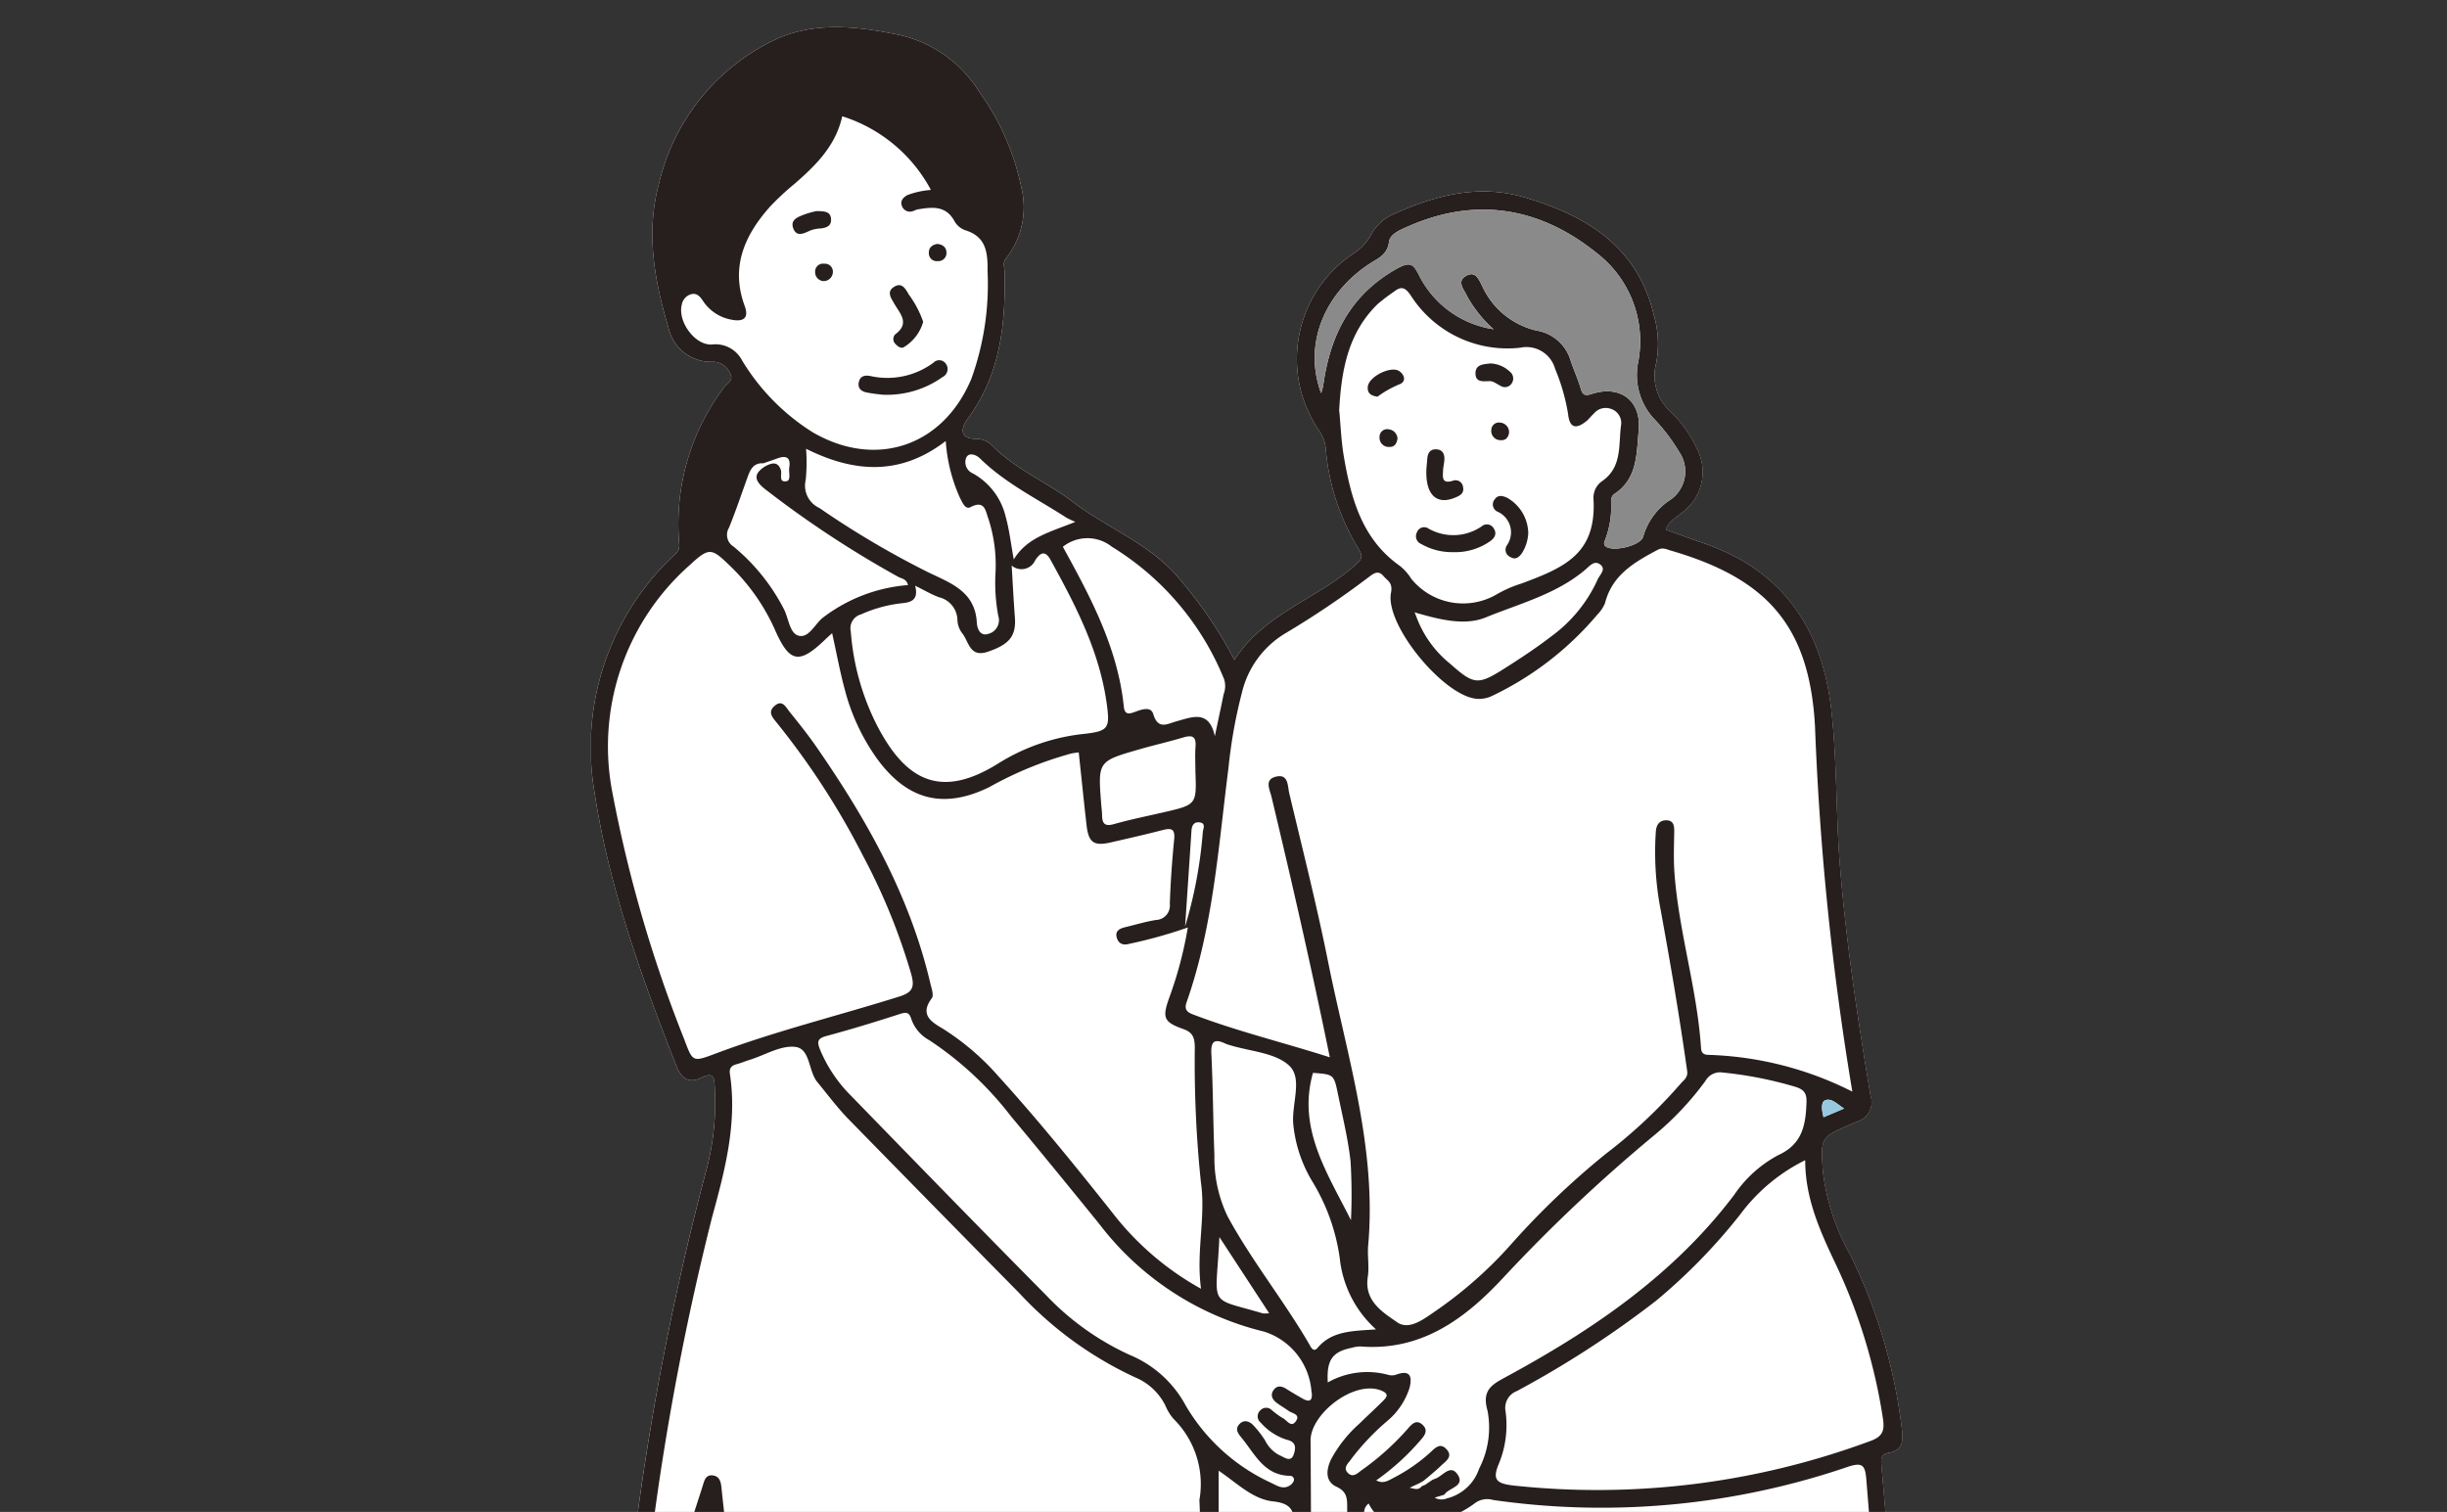 <svg xmlns="http://www.w3.org/2000/svg" xmlns:xlink="http://www.w3.org/1999/xlink" width="178" height="110" viewBox="0 0 178 110">
  <rect x="0" y="0" width="178" height="110" fill="#333333" stroke="none"/>
  <defs>
    <clipPath id="clip-path">
      <rect id="長方形_147209" data-name="長方形 147209" width="178" height="110" transform="translate(960 3048)" fill="#fff" stroke="#707070" stroke-width="1"/>
    </clipPath>
    <clipPath id="clip-path-2">
      <rect id="長方形_147224" data-name="長方形 147224" width="98.187" height="207.552" fill="none"/>
    </clipPath>
  </defs>
  <g id="マスクグループ_2" data-name="マスクグループ 2" transform="translate(-960 -3048)" clip-path="url(#clip-path)">
    <g id="グループ_6636" data-name="グループ 6636" transform="translate(516.995 200.447)">
      <g id="グループ_6663" data-name="グループ 6663" transform="translate(486 2849.529)">
        <g id="グループ_6662" data-name="グループ 6662" clip-path="url(#clip-path-2)">
          <path id="パス_6031" data-name="パス 6031" d="M83.625,190.917c-1.243-.175-1.286-.739-1.106-1.585,1.1-5.166.172-10.242-.806-15.3-.645-3.34-1.052-6.728-1.734-10.046-.556-2.708-1.377-5.39-2.007-8.1a108.708,108.708,0,0,1-3.067-23.608c0-.277-.05-.554-.079-.844-.385.112-.35.408-.378.641-.763,6.289-1.982,12.522-2.412,18.848-.253,3.732-.32,7.479-.388,11.222-.087,4.774-.813,9.491-1.177,14.24a83.217,83.217,0,0,0-.011,11.985c.051.757.569,1.714-.576,2.232-.106.047-.037.554.005.84a13.994,13.994,0,0,1,.031,3.817c-.3,2.4-.9,3.079-3.3,3.486-1.05.178-1.874.2-1.582,1.721a6.537,6.537,0,0,0,.545,2.634,4.186,4.186,0,0,1,.151,2.746c-.067.495-.5.643-.969.634-1.064-.02-2.127-.045-3.191-.064-.564-.011-.921-.266-.842-.856.121-.9-.082-1.872.659-2.77a19.074,19.074,0,0,0-4.785-.211c-.352.023-.559.15-.549.532a3.064,3.064,0,0,1-.032.381c-.32,3.249.068,2.624-3.04,2.692-.922.02-1.284-.37-1.313-1.289-.062-2.029-.094-2.032-2.1-1.971-1.871.057-3.742.172-5.613.165-.8,0-1.182.28-1.269,1.035-.034.295-.067.59-.083.886-.124,2.329-.133,2.34-2.508,2.476-.339.02-.684,0-1.019.05-.949.136-1.249-.353-1.137-1.189.158-1.178.353-2.351.538-3.525.121-.771-1.283-2.137-2.059-1.929a4.292,4.292,0,0,1-1.248.185c-2.108-.063-2.849-.767-2.864-2.882a26.024,26.024,0,0,1,.24-3.3,1.877,1.877,0,0,1,.983-1.555c.287-.145.486-.339.416-.7-.075-.389-.4-.4-.686-.439a6.185,6.185,0,0,1-1.927-.639,3.02,3.02,0,0,1-1.8-2.846c-.135-16.866-2.015-33.625-3.093-50.433a36.7,36.7,0,0,0-.621-5.316c-.4,1.748-.823,3.492-1.211,5.243-2.166,9.764-3.639,19.642-4.849,29.562a142.286,142.286,0,0,1-3.407,16.075,38.547,38.547,0,0,0-1.084,6.92,3.089,3.089,0,0,1-1.97,2.851c-.478.212-.8.382-.777.976.03.673.531.51.91.612a1.153,1.153,0,0,1,.936,1.332c-.133.957.455,1.362,1.111,1.8a11.342,11.342,0,0,0,3.61,1.187c2.575.677,3.182,1.364,3.038,3.454a3.6,3.6,0,0,1-3.672,3.514c-3.032.172-6.051.044-8.754-1.633a1.621,1.621,0,0,0-1.565-.087,3.247,3.247,0,0,1-4.655-2.573c-.37-1.912-.493-3.773.744-5.509a3.848,3.848,0,0,0,.3-2.241c0-.462-.322-.513-.666-.6-.532-.14-1.045-.354-1.578-.488s-.63-.446-.569-.947c1.642-13.529,1.853-27.156,2.777-40.735.42-6.165-.144-12.331-.32-18.5-.194-6.81-.266-13.614,1.008-20.352.077-.4.206-.743-.432-.952-1.642-.539-1.757-.839-1.523-2.5a202.768,202.768,0,0,1,5.1-26A19.116,19.116,0,0,0,9,77.178c-.036-.665-.029-1.231-.985-.743-.86.439-1.453.049-1.793-.816-2.55-6.5-4.933-13.1-5.976-19.981a19.2,19.2,0,0,1,5.6-17.04c.276-.278.618-.43.564-1.014A16.5,16.5,0,0,1,9.681,26.2c.212-.3.759-.509.407-1.061A1.335,1.335,0,0,0,8.8,24.349a3.157,3.157,0,0,1-3.172-2.494C4.6,18.411,3.966,14.914,4.956,11.316A15.516,15.516,0,0,1,13.341.933C16.039-.356,19.072-.109,22,.482a9.215,9.215,0,0,1,6.248,4.237,18.044,18.044,0,0,1,3.05,6.942,6,6,0,0,1-1.108,5.153c-.265.3-.118.652-.111.979.084,3.8-.294,7.469-2.668,10.674-.411.555-.778,1.493.632,1.484a1.6,1.6,0,0,1,1.147.5c1.695,1.727,3.96,2.635,5.837,4.073,2.571,1.969,5.735,3.089,7.855,5.712a31.046,31.046,0,0,1,3.919,5.8c2.153-3.374,5.99-4.424,8.759-6.873.5-.442.635-.607.252-1.238a16.517,16.517,0,0,1-2.363-7.2,2.69,2.69,0,0,0-.435-1.292A9.211,9.211,0,0,1,55.441,16.48a3.7,3.7,0,0,0,1.286-1.356,3.347,3.347,0,0,1,1.666-1.53c3.045-1.376,6.19-2.192,9.52-1.209,4.494,1.326,8.194,3.562,9.391,8.546a7.436,7.436,0,0,1,.174,3.527A3.5,3.5,0,0,0,78.5,27.949a9,9,0,0,1,1.921,2.684,3.657,3.657,0,0,1-1.07,4.689c-.409.348-.934.59-1.178,1.236.923.332,1.819.667,2.725.977,5.818,1.99,8.66,6.242,9.322,12.184.42,3.769.317,7.564.626,11.339.459,5.6,1.294,11.15,2.222,16.685a1.469,1.469,0,0,1-.972,1.883l-.469.2c-2.208.95-2.19.949-2.027,3.4a16.28,16.28,0,0,0,2.016,6.132,39.028,39.028,0,0,1,3.733,12.65c.106.859.059,1.538-.956,1.714-.561.1-.578.411-.534.912,1.622,18.181,2.6,36.4,3.587,54.627.379,7.01.934,14,.665,21.022a86.087,86.087,0,0,1-.854,9.912c-.266,1.713-.8,3.39-1.079,5.123-.246,1.512-1.593,2.024-2.966,2.181-2.577.294-5.161.522-7.745.755a36.5,36.5,0,0,1-5.475.286,7.908,7.908,0,0,1-3.42-.91,1.7,1.7,0,0,1-.694-2.757A5.4,5.4,0,0,1,78.63,192.9c1.556-.647,3.132-1.248,4.995-1.985" transform="translate(0 0)" fill="#fff"/>
          <path id="パス_6032" data-name="パス 6032" d="M83.626,190.917c-1.243-.175-1.286-.739-1.106-1.585,1.1-5.166.172-10.242-.806-15.3-.645-3.34-1.052-6.728-1.733-10.045-.556-2.708-1.377-5.39-2.007-8.1a108.707,108.707,0,0,1-3.067-23.608c0-.277-.051-.554-.079-.844-.385.112-.349.408-.378.641-.763,6.289-1.982,12.522-2.412,18.848-.254,3.732-.32,7.479-.388,11.222-.087,4.774-.814,9.491-1.177,14.24a83.216,83.216,0,0,0-.011,11.985c.051.757.569,1.714-.576,2.232-.105.047-.037.554.005.84a13.994,13.994,0,0,1,.031,3.817c-.3,2.4-.9,3.079-3.3,3.486-1.05.178-1.874.2-1.582,1.721a6.548,6.548,0,0,0,.545,2.634,4.186,4.186,0,0,1,.151,2.746c-.067.495-.5.643-.97.634-1.063-.02-2.127-.045-3.191-.064-.564-.011-.921-.266-.842-.856.12-.9-.082-1.872.659-2.77a19.075,19.075,0,0,0-4.785-.211c-.352.023-.559.15-.549.532a3.064,3.064,0,0,1-.032.381c-.32,3.249.068,2.624-3.04,2.692-.922.02-1.285-.37-1.313-1.289-.062-2.029-.094-2.032-2.1-1.971-1.871.057-3.742.172-5.613.165-.8,0-1.182.28-1.269,1.035-.034.295-.067.59-.083.886-.124,2.329-.133,2.34-2.508,2.476-.34.02-.684,0-1.019.05-.949.136-1.249-.353-1.136-1.189.158-1.178.353-2.351.538-3.525.121-.771-1.283-2.137-2.059-1.929a4.284,4.284,0,0,1-1.248.185c-2.108-.063-2.848-.767-2.864-2.882a25.962,25.962,0,0,1,.24-3.3,1.877,1.877,0,0,1,.982-1.555c.287-.145.486-.339.416-.7-.075-.389-.4-.4-.686-.439a6.183,6.183,0,0,1-1.927-.639,3.02,3.02,0,0,1-1.8-2.846c-.135-16.866-2.015-33.625-3.094-50.433a36.7,36.7,0,0,0-.621-5.316c-.4,1.748-.823,3.492-1.211,5.243-2.166,9.764-3.639,19.642-4.849,29.562a142.285,142.285,0,0,1-3.407,16.075,38.578,38.578,0,0,0-1.085,6.92,3.088,3.088,0,0,1-1.97,2.851c-.477.212-.8.382-.776.976.03.673.531.51.91.612a1.153,1.153,0,0,1,.936,1.332c-.132.957.455,1.362,1.112,1.8a11.338,11.338,0,0,0,3.61,1.187c2.576.677,3.183,1.364,3.038,3.454a3.6,3.6,0,0,1-3.672,3.514c-3.033.172-6.051.044-8.754-1.633a1.621,1.621,0,0,0-1.565-.087,3.246,3.246,0,0,1-4.654-2.573c-.37-1.912-.494-3.773.744-5.509a3.848,3.848,0,0,0,.3-2.241c0-.462-.322-.513-.666-.6-.532-.14-1.045-.354-1.578-.488s-.63-.446-.569-.947c1.642-13.529,1.853-27.156,2.777-40.735.42-6.165-.144-12.331-.319-18.5-.194-6.81-.266-13.614,1.008-20.352.076-.4.206-.743-.432-.952-1.642-.539-1.757-.839-1.523-2.5a202.885,202.885,0,0,1,5.1-26A19.126,19.126,0,0,0,9,77.178c-.036-.665-.029-1.231-.985-.743-.86.439-1.453.049-1.792-.816-2.55-6.5-4.933-13.1-5.976-19.981a19.2,19.2,0,0,1,5.6-17.04c.276-.278.618-.43.564-1.014A16.5,16.5,0,0,1,9.681,26.2c.212-.3.758-.509.407-1.061A1.335,1.335,0,0,0,8.8,24.349,3.158,3.158,0,0,1,5.63,21.855C4.6,18.411,3.966,14.914,4.957,11.316A15.518,15.518,0,0,1,13.341.933C16.039-.356,19.073-.109,22,.482a9.215,9.215,0,0,1,6.248,4.237,18.044,18.044,0,0,1,3.05,6.942,6,6,0,0,1-1.108,5.153c-.265.3-.118.652-.111.979.084,3.8-.295,7.469-2.668,10.674-.412.555-.778,1.493.631,1.484a1.6,1.6,0,0,1,1.147.5c1.695,1.727,3.959,2.635,5.837,4.073,2.571,1.969,5.735,3.089,7.855,5.712a31.063,31.063,0,0,1,3.919,5.8c2.153-3.374,5.99-4.424,8.759-6.873.5-.442.635-.607.252-1.238a16.517,16.517,0,0,1-2.363-7.2,2.69,2.69,0,0,0-.434-1.292A9.211,9.211,0,0,1,55.441,16.48a3.707,3.707,0,0,0,1.286-1.356,3.347,3.347,0,0,1,1.666-1.53c3.045-1.376,6.189-2.192,9.519-1.209,4.494,1.326,8.195,3.562,9.391,8.546a7.436,7.436,0,0,1,.174,3.527,3.5,3.5,0,0,0,1.028,3.491,9,9,0,0,1,1.921,2.684,3.657,3.657,0,0,1-1.07,4.689c-.409.348-.934.59-1.177,1.236.923.332,1.819.667,2.725.977,5.818,1.99,8.659,6.242,9.322,12.184.421,3.769.317,7.564.626,11.339.459,5.6,1.294,11.15,2.222,16.685a1.469,1.469,0,0,1-.973,1.883l-.469.2c-2.207.95-2.189.949-2.027,3.4a16.286,16.286,0,0,0,2.016,6.132,39.028,39.028,0,0,1,3.733,12.65c.106.859.059,1.538-.956,1.714-.561.1-.578.411-.534.912,1.622,18.181,2.6,36.4,3.587,54.627.379,7.01.934,14,.665,21.022a85.936,85.936,0,0,1-.854,9.912c-.266,1.713-.8,3.39-1.078,5.123-.246,1.512-1.593,2.024-2.967,2.181-2.577.294-5.161.522-7.745.755a36.5,36.5,0,0,1-5.475.286,7.905,7.905,0,0,1-3.419-.91,1.7,1.7,0,0,1-.694-2.757,5.4,5.4,0,0,1,2.747-1.977c1.556-.647,3.132-1.248,4.995-1.985m-22.9-84.9.484-.326c.078-.031.155-.063.233-.093.526-.2,1.079-1.077,1.6-.277s-.526.938-.9,1.355c-.028.031-.052.065-.078.1l-.7.212a1.018,1.018,0,0,0,.9.054,3.306,3.306,0,0,0,2.333-2.156,6.538,6.538,0,0,0,.613-4.222c-.431-1.493.314-1.9,1.336-2.454,6.325-3.426,12.2-7.419,16.613-13.257a8.955,8.955,0,0,1,3.2-2.883c1.771-.812,1.995-2.2,2.054-3.847.026-.714-.246-.949-.845-1.133a28.494,28.494,0,0,0-5.244-1.029,1.225,1.225,0,0,0-1.263.609,21.652,21.652,0,0,1-3.658,3.9,117.212,117.212,0,0,0-11.032,10.4c-2.758,2.977-5.961,5.38-10.411,5.019a2.358,2.358,0,0,0-.629.1c-1.407.283-1.839.887-1.741,2.518a5.838,5.838,0,0,1,4.437-.541.964.964,0,0,0,.6-.047c1.045-.358,1.092.28.905,1a5.185,5.185,0,0,1-1.623,2.4,17.452,17.452,0,0,0-2.622,2.773c-.188.281-.618.61-.242.994s.705.026,1.007-.191a19.3,19.3,0,0,0,3.317-2.973c.314-.361.656-.792,1.146-.3.4.4.1.78-.2,1.11a17.424,17.424,0,0,1-3.2,2.9c.514.29.9,0,1.293-.2a12.328,12.328,0,0,0,2.613-1.809c.348-.313.713-.761,1.179-.282.55.564-.04.9-.386,1.237-.272.268-.572.507-.859.759l-.414.341-.315.175-.68.314c.392.093.661.187.866-.1l.325-.139m-.532-63.354-.3-.1.112.283a7.912,7.912,0,0,0,2.479,3.468c1.73,1.534,2.022,1.562,3.957.333,1.179-.748,2.349-1.52,3.453-2.373a10.434,10.434,0,0,0,3.322-4.11c.141-.328.654-.741.158-1.091-.421-.3-.739.119-1.073.4-2.1,1.778-4.768,2.457-7.231,3.465-1.5.613-3.269.174-4.882-.282M12.531,31.732c-.7-.046-.942.436-1.138.983-.443,1.235-.864,2.48-1.358,3.7a1.007,1.007,0,0,0,.339,1.383,14.466,14.466,0,0,1,3.647,4.528c.352.671.415,1.759,1.06,1.942.764.218,1.193-.852,1.8-1.319a11.672,11.672,0,0,1,6.173-2.358c-.107-.46-.459-.463-.691-.59A75.177,75.177,0,0,1,12.7,33.642c-.841-.646-.928-1.141,0-1.711.457-.238.894-.345,1.107.288.1.308-.194.92.41.814.351-.061.143-.645.2-.99.116-.706-.189-.912-.842-.676-.348.125-.7.244-1.047.365m44.031,75.677c-.476.4-.295.854-.3,1.245-.041,5.361-.058,10.723-.107,16.084-.116,12.808-.342,25.616-.292,38.423.011,2.786.572,5.583.447,8.418-.049,1.112-.445,2.126-.473,3.237-.1,3.952,1.033,7.729,1.537,11.592.419,3.216.781,3.412,4.092,3.505,2.269.064,4.485-.445,6.733-.565.9-.048,1.125-.308,1.043-1.2a59.886,59.886,0,0,1-.044-11.219c.77-8.05,1.462-16.1,1.426-24.2a32.517,32.517,0,0,1,.342-4.451q1.317-9.8,2.724-19.584a2.8,2.8,0,0,0-.266-1.7c-1.511-3.191-3.2-6.286-4.966-9.339-.237-.409-.779-.893-.134-1.311.717-.465.947.254,1.212.7,1.9,3.221,3.659,6.519,5.24,9.91a13.671,13.671,0,0,1,1.4,5.779,101.836,101.836,0,0,0,2.954,22.6c.756,3.28,1.662,6.53,2.289,9.834.4,2.124.644,4.286,1.047,6.416,1.084,5.724,2.391,11.432,1.394,17.319-.11.651.209.676.688.7,3.528.173,7.055.346,10.58.562.694.043.965-.107,1.016-.851.2-2.843.54-5.677.684-8.521.363-7.149-.245-14.264-.62-21.4-.944-17.931-1.975-35.852-3.441-53.749-.085-1.042-.3-1.244-1.347-.9a55.45,55.45,0,0,1-25.8,2.411,1.5,1.5,0,0,0-1.315.226,7.292,7.292,0,0,1-3.641,1.427c-1.541.21-3.176.442-4.1-1.4M8.347,109.748c-.3.79-.393,2.044-.932,2.278-1.28.556-1.1,1.574-1.247,2.485-1.24,7.526-.924,15.1-.6,22.668A162.046,162.046,0,0,1,5.529,155.3c-.822,12.011-1.065,24.06-2.435,36.033-.084.735.141,1.087.874,1.248a18.915,18.915,0,0,0,8.1.123,2.2,2.2,0,0,0,1.992-2.25,40,40,0,0,1,1.269-7.666,127.575,127.575,0,0,0,3.407-16.606,276.586,276.586,0,0,1,7.632-40.458q.78-2.893,1.611-5.772c.125-.436.242-1.013.9-.811s.393.744.29,1.181c-.1.413-.267.811-.35,1.226-.626,3.116-2.027,6-1.72,9.392.979,10.8,1.712,21.63,2.477,32.452.576,8.147,1.258,16.292,1.182,24.472-.018,1.908.5,2.622,2.357,3.039,2.6.586,5.053-.106,7.492-.933a1.182,1.182,0,0,0,.94-1.475,58.537,58.537,0,0,1,.181-15.274c.62-3.558,1.629-7.055,1.711-10.693.364-16.169.4-32.336-.383-48.5-.044-.91-.306-1-1.121-.844a47.352,47.352,0,0,1-12.689.99c-5.723-.469-11.434-1.094-17.155-1.594-1.888-.165-3.7-.271-3.745-2.828m83.4-32.32a208.334,208.334,0,0,1-2.713-26.549c-.4-7.365-3.527-10.782-10.507-12.807-.305-.089-.566-.248-.951-.043-1.687.9-3.3,1.82-3.819,3.876a2.659,2.659,0,0,1-.566.841,22.9,22.9,0,0,1-7.606,5.885,2.2,2.2,0,0,1-1.1.234c-2.391-.117-6.753-5.36-6.294-7.725.144-.74-.26-.866-.549-1.211-.4-.482-.768-.146-1.1.1a65.247,65.247,0,0,1-6.019,4.057,6.879,6.879,0,0,0-3.172,4.306,36.213,36.213,0,0,0-.985,5.517c-.734,5.728-1.108,11.519-3.045,17.03-.168.477-.009.7.418.867,3.228,1.239,6.586,2.046,10,3.137-1.322-6.466-2.747-12.713-4.24-18.945-.13-.542-.546-1.273.34-1.477.9-.208.826.683.948,1.2.971,4.092,2.006,8.173,2.832,12.295,1.365,6.809,3.544,13.511,2.912,20.607-.067.76.086,1.546-.029,2.294-.273,1.766,1.079,2.565,2.144,3.308.829.579,1.867-.186,2.658-.735a30.445,30.445,0,0,0,5.553-4.864,57.652,57.652,0,0,1,7-6.692,36.669,36.669,0,0,0,5.387-5.056c.219-.267.56-.44.49-.942-.571-4.068-1.266-8.114-2.008-12.153a22.158,22.158,0,0,1-.274-5.215c.026-.485.221-.858.735-.868.591-.011.613.432.605.9-.016.978-.053,1.96.018,2.933.314,4.291,1.652,8.429,1.932,12.727.025.386.2.5.557.506a24.793,24.793,0,0,1,10.45,2.674M44.37,91.787c-.37-2.762.363-5.2-.011-7.769a84.416,84.416,0,0,1-.441-9.807c-.018-.665-.116-1.065-.84-1.321-1.449-.512-1.532-.837-1.016-2.289a28.579,28.579,0,0,0,1.348-5.1,33.739,33.739,0,0,1-4.248,1.187c-.446.128-.779.011-.915-.425-.153-.491.183-.68.594-.779.743-.179,1.48-.4,2.232-.527A1.05,1.05,0,0,0,42.1,63.792c.051-1.572.164-3.144.317-4.71.08-.814-.265-.816-.879-.657-1.234.319-2.477.6-3.72.885s-1.627.027-1.775-1.249c-.2-1.756-.379-3.516-.569-5.3-.2.03-.364.047-.528.081a26.366,26.366,0,0,0-5.992,2.456c-3.334,1.62-5.951.931-8.141-2.061a15.208,15.208,0,0,1-2.359-5.055c-.359-1.321-.6-2.673-.919-4.093-.224.206-.379.344-.529.488-1.857,1.784-2.566,1.662-3.6-.668a14.8,14.8,0,0,0-3.257-4.677c-1.387-1.344-1.535-1.427-2.987-.081A17.608,17.608,0,0,0,1.574,55.8a97.532,97.532,0,0,0,5.2,17.83c.627,1.662.6,1.68,2.286,1.045,4.379-1.644,8.926-2.755,13.382-4.154.988-.31,1.089-.728.852-1.61a45.022,45.022,0,0,0-3.5-8.6A55.7,55.7,0,0,0,13.5,50.595c-.3-.371-.665-.755-.164-1.2.572-.514.825.068,1.093.4.666.828,1.333,1.659,1.939,2.531,3.675,5.3,6.818,10.864,8.307,17.22.086.367.275.888.11,1.107-.946,1.255.073,1.769.852,2.243A18.483,18.483,0,0,1,29.68,76.38c2.861,3.152,5.533,6.46,8.179,9.79a21.019,21.019,0,0,0,6.511,5.617m-.112,15.336a6.673,6.673,0,0,0-1.879-5.863,3.514,3.514,0,0,1-.6-.973,4.278,4.278,0,0,0-2.188-2.049,26.849,26.849,0,0,1-8.406-6.1q-6.224-6.315-12.422-12.655c-.835-.851-1.541-1.809-2.3-2.728-.677-.824-.5-2.446-1.625-2.567-1.044-.113-2.177.589-3.269.935-.324.1-.639.234-.967.323-.382.1-.567.279-.5.722.539,3.591-.366,7.012-1.3,10.417a196.826,196.826,0,0,0-4.355,22.9c-.14.923.227,1.125,1.037,1.316.835.2,1.219.1,1.442-.775.335-1.315.787-2.6,1.195-3.9.114-.362.2-.805.7-.763.535.045.627.485.67.933.115,1.185.276,2.367.348,3.554.056.935.456,1.285,1.411,1.372,3.683.333,7.365.7,11.033,1.166a64.247,64.247,0,0,0,21.189-.721c.707-.145,1.028-.394.944-1.165-.105-.97-.1-1.953-.165-3.379m1.4-2.11c0,2.169,0,4.243,0,6.317,0,.548.1,1.215-.677,1.287-.85.078-.727.614-.7,1.166.606,12.41.767,24.827.6,37.249-.07,5.27.145,10.559-.638,15.8-.408,2.728-1.127,5.411-1.493,8.144a63.338,63.338,0,0,0,.1,14.26c.053.576.164,1.1-.54,1.37-1.143.432-.647,1.188-.187,1.7,1.008,1.112,1.579,2.8,3.551,2.757.392-.009.682.6.881,1.028a6.894,6.894,0,0,1,.64,1.519c.143.767.637.565,1.039.446.483-.143,1.312.353,1.383-.622a2.078,2.078,0,0,1,1.262-1.911c.553-.238.461-.643.466-1.05.025-2.169.154-4.344.041-6.507-.282-5.4.881-10.837-.483-16.215a20.7,20.7,0,0,1-.247-4.831c-.012-.96.561-1.745.559-2.7q-.061-27.436-.064-54.873c0-1.184.044-1.924-1.541-2.092-1.491-.158-2.671-1.378-3.956-2.236M88.322,82.431A13.1,13.1,0,0,0,83.6,86.37a41.683,41.683,0,0,1-6.122,6.283,72.276,72.276,0,0,1-10.135,6.578,1.306,1.306,0,0,0-.819,1.482,7.376,7.376,0,0,1-.471,3.759c-.527,1.218-.188,1.484,1.042,1.63a57.1,57.1,0,0,0,25.931-3.227c.942-.33,1.082-.781.946-1.653a40.416,40.416,0,0,0-3.4-11.16c-1.14-2.4-2.258-4.819-2.252-7.632M18.27,6.486C17.8,8.624,16.355,10.051,14.8,11.4a19.207,19.207,0,0,0-1.773,1.65c-1.859,2.082-2.893,4.393-1.853,7.231.352.961-.173,1.158-.966,1A3.134,3.134,0,0,1,8.14,19.913c-.22-.326-.463-.623-.93-.462a.965.965,0,0,0-.615.757c-.3,1.223.979,2.975,2.216,2.878a2.179,2.179,0,0,1,2.178,1.167,15.837,15.837,0,0,0,5.14,5.225c4.6,2.672,9.495,1.015,11.541-3.912A20.277,20.277,0,0,0,28.845,17.8c.012-1.335-.056-2.545-1.625-3.025a1.446,1.446,0,0,1-.773-.641c-.631-1.186-1.65-1.047-2.695-.874-.123.02-.235.1-.358.13a.618.618,0,0,1-.8-.443c-.1-.332.127-.562.4-.723a6.144,6.144,0,0,1,1.728-.381,11.093,11.093,0,0,0-6.454-5.36M52.407,99.307a4.953,4.953,0,0,0-3.441-4.4,21.438,21.438,0,0,1-12.026-7.873c-2.119-2.607-4.238-5.214-6.392-7.792A24.532,24.532,0,0,0,24.6,73.7a2.777,2.777,0,0,1-1.3-1.525c-.152-.492-.349-.537-.828-.381-1.777.576-3.567,1.123-5.371,1.608-.661.178-.659.443-.446.979a10.294,10.294,0,0,0,2.259,3.366c4.714,4.85,9.426,9.7,14.186,14.507A19.585,19.585,0,0,0,39.2,96.607a8.173,8.173,0,0,1,4.062,3.685,13.951,13.951,0,0,0,6.252,5.635c.411.206.835.476,1.31.174a.682.682,0,0,0,.3-.359.281.281,0,0,0-.278-.346c-1.9-.028-2.556-1.6-3.541-2.785-.285-.342-.462-.646-.133-.987s.727-.2,1.009.1a7.442,7.442,0,0,1,.852,1.1,2.392,2.392,0,0,0,1.048,1.076c.341.136.827.565,1.037-.074.118-.359.243-.889-.5-1.052a4.2,4.2,0,0,1-1.9-1.24.589.589,0,0,1-.029-.906.575.575,0,0,1,.809-.03,5.534,5.534,0,0,0,.82.6c.294.137.594.72.942.238.375-.521-.258-.573-.527-.769s-.572-.368-.844-.57c-.349-.26-.512-.6-.211-.981.258-.323.586-.244.908-.039.393.25.8.487,1.2.714.507.283.71.11.632-.484m2.011-71.373c.093.969.134,2.164.335,3.33.526,3.054,1.322,5.988,4.063,7.925a3.74,3.74,0,0,1,.839.946A4.853,4.853,0,0,0,65.817,41.3a8.8,8.8,0,0,1,1.844-.816c3.255-1.2,5.466-2.218,5.26-6.141a1.464,1.464,0,0,1,.629-1.318c1.5-1.039,1.168-2.692,1.384-4.149a1.076,1.076,0,0,0-.731-1.1,1.121,1.121,0,0,0-1.266.346c-.191.168-.341.383-.537.542-.777.628-1.225.47-1.326-.508a14.7,14.7,0,0,0-.943-3.287,2.166,2.166,0,0,0-2.545-1.547,8.347,8.347,0,0,1-7.969-3.817c-.373-.541-.663-.688-1.185-.279a14.187,14.187,0,0,0-1.214.92c-2.128,2.077-2.646,4.754-2.8,7.787M23.576,40.644c.264,1.032-.282,1.206-1,1.27a9.932,9.932,0,0,0-2.938.808,1.05,1.05,0,0,0-.743,1.256,18.011,18.011,0,0,0,1.909,6.83c2.035,3.911,4.541,5.45,8.848,2.741a14.623,14.623,0,0,1,6.221-2.133c1.752-.2,1.886-.4,1.641-2.178-.527-3.829-2.265-7.177-4.1-10.5-.458-.828-.858-.323-1.11.056a1.093,1.093,0,0,1-1.707.377c.084,1.383.141,2.57.233,3.754.107,1.384-.415,1.985-1.96,2.513-1.354.463-1.382-.764-1.888-1.362a1.7,1.7,0,0,1-.332-.949,1.744,1.744,0,0,0-1.341-1.651c-.516-.185-.993-.475-1.733-.839m29.53-14.01a4.345,4.345,0,0,0,.148-.532c.5-3.636,1.944-6.593,5.328-8.507,1.08-.611,1.263-.287,1.66.488a7.262,7.262,0,0,0,5.41,3.9A9.03,9.03,0,0,1,63.7,19.528c-.212-.456-.758-1.044-.038-1.439.7-.383.927.295,1.181.785a5.771,5.771,0,0,0,3.926,3.2,3.1,3.1,0,0,1,2.5,2.225c.217.644.5,1.265.7,1.914.139.455.217.668.819.473,2.075-.673,3.63.486,3.418,2.659-.16,1.64-.066,3.473-1.73,4.59a.6.6,0,0,0-.279.539,6.729,6.729,0,0,1-.451,2.875c-.091.209-.09.377.18.5.66.294,2.5-.179,2.617-.817a4.764,4.764,0,0,1,2.013-2.679,2.507,2.507,0,0,0,.61-3.427A13.678,13.678,0,0,0,77.233,28.4a4.709,4.709,0,0,1-1.062-4.041,8.081,8.081,0,0,0-2.946-7.866c-4.087-3.328-8.732-4.2-13.726-2.023-.589.257-1.379.563-1.452,1.145-.122.975-.823,1.208-1.433,1.612-3.377,2.233-4.789,5.957-3.507,9.407m-.737,106.551h.1q0,15.306.015,30.612c0,.384-.352,1.217.613.933.541-.159,1.538.591,1.517-.911-.066-4.675.041-9.352.076-14.028q.156-21.044.312-42.088c0-.649-.006-1.155-.775-1.511-.85-.393-.753-1.256-.395-2a9.444,9.444,0,0,1,2.049-2.584c.576-.565,1.176-1.106,1.743-1.679.257-.26.437-.494-.121-.727-1.975-.825-5.18,1.69-5.166,3.631.075,10.118.035,20.237.035,30.356m4.726-38.447a8.086,8.086,0,0,1-2.633-5.143A14.542,14.542,0,0,0,52.478,84a9.908,9.908,0,0,1-1.385-4.064c-.191-1.495.711-3.4-.292-4.366s-2.89-1.053-4.388-1.524a1.778,1.778,0,0,1-.241-.083c-.779-.372-1.1-.243-1.05.729.123,2.462.126,4.93.222,7.394a9.829,9.829,0,0,0,.964,4.445c1.749,3.214,4.054,6.074,5.9,9.229.113.194.316.711.634.333,1.052-1.25,2.523-1.227,4.256-1.35M17.455,205.363a5.019,5.019,0,0,0,2.142-.413,2.446,2.446,0,0,0,1.335-2.53c-.013-1.042-.755-1.3-1.565-1.543a19.368,19.368,0,0,1-3.782-1.081c-.928-.493-2.259-.916-2.287-2.017-.046-1.82-1.114-1.357-2.088-1.285-.676.049-1.345.218-2.02.245a1.492,1.492,0,0,0-1.628,1.39c-.156.885-.509,1.409-1.35.392a.916.916,0,0,0-1.641.43,6.435,6.435,0,0,0,.068,2.651c.285,1.911,1.45,2.619,3.216,1.889a2.06,2.06,0,0,1,2.063.072c2.22,1.523,4.773,1.627,7.537,1.8m37.2-19.6h-.022c0-3.741-.037-7.482.027-11.221.015-.907-.438-.89-1.064-.985-.8-.122-.793.324-.8.884-.023,3.061-.067,6.121-.1,9.181-.041,3.7-.057,7.4-.139,11.094-.015.684.249,1.613-.836,1.864-.511.118-1.023.459-.778.923.23.436-.266,1.463.9,1.312.4-.052.535.361.562.717a6.232,6.232,0,0,1,.046,1.4c-.2,1.327.456,1.381,1.511,1.235,1.1-.153.578-.942.7-1.461.1-.408,0-.924.585-.969.562-.044.743.373.668.845-.126.8.318.778.892.749a21.626,21.626,0,0,1,4.7.183c.526.089,1.013.136,1.123.8.1.609.594.332.923.339.489.01.321-.375.32-.648a9.612,9.612,0,0,1,.012-1.273c.143-1.076-.331-1.539-1.381-1.678-2.315-.306-4.616-.729-6.933-1.018-.815-.1-.936-.477-.932-1.174.024-3.7.011-7.4.011-11.095M15.64,30.675a12.9,12.9,0,0,1-.025,2.261,1.787,1.787,0,0,0,1,2.05,64.934,64.934,0,0,0,8,4.718c1.614.768,3.327,1.393,3.446,3.618.017.32.176,1.03.836.819a1.025,1.025,0,0,0,.724-1.31,13.218,13.218,0,0,1-.206-3.045,10.86,10.86,0,0,0-.511-4.02c-.208-.532-.243-1.4-1.3-.846-.388.205-.594-.346-.771-.678A12.055,12.055,0,0,1,25.8,30.109c-3.263,2.511-6.606,2.338-10.155.567M34.316,37.8c2.014,3.657,4,7.358,4.439,11.639.062.6.384.534.789.385.483-.177,1.173-.439,1.35.148.356,1.178,1.022.712,1.7.528,1.133-.306,2.355-.863,2.781,1.083.243-1.153.449-2.1.641-3.056a1.641,1.641,0,0,0,.029-1.1A20.2,20.2,0,0,0,37.882,37.8a2.857,2.857,0,0,0-3.565.008M81.783,197.357c3.214-.293,6.426-.632,9.645-.866,3.3-.24,3.677-.562,3.861-3.829.069-1.227-.736-1.73-1.866-1.155a4.678,4.678,0,0,0-.625.436,7.949,7.949,0,0,1-7.343,1.376c-.888-.265-1.916-.844-2.673-.611-1.96.6-4.033,1.107-5.63,2.549-.75.678-.451,1.17.362,1.5a10.968,10.968,0,0,0,4.269.6M34.068,194.2a9.944,9.944,0,0,0-.518,3.782c.008,1.686,1,2.339,2.575,1.613a1.265,1.265,0,0,1,1.839.444c.295.411.786,1.016,1.224.124a2.577,2.577,0,0,1,2.307-1.322c1.011-.127,2.029-.193,3.038-.33.513-.069,1.287.129,1.452-.421.154-.516-.275-1.123-.6-1.622a2.044,2.044,0,0,0-1.683-.738c-.695-.084-1.622-.268-1.635-.964-.036-1.872-1.153-1.186-2.078-1.06-.589.08-1.182.139-1.764.257-.6.122-1.448-.029-1.238,1.1a.53.53,0,0,1-.7.525c-.806-.19-1.825.052-2.214-1.387m34.76-.559c-.07-.8-.119-1.606-.223-2.4-.032-.246.062-.659-.407-.65-.332.006-.7-.04-.885.347a8.019,8.019,0,0,0-.5,1.026A2.723,2.723,0,0,1,64,193.906a15.45,15.45,0,0,1-2.033.079c-1.48-.144-3,.266-4.443-.593-.674-.4-1.588.447-1.608,1.29-.012.509.005,1.02-.026,1.527a.562.562,0,0,0,.572.673c2.856.312,5.656,1.148,8.577.872,3.269-.309,3.734-.8,3.786-4.116M43.961,54.118c0-.594-.036-1.19.009-1.781.058-.749-.251-.851-.895-.659-1.055.315-2.132.558-3.19.863-3.016.868-3.015.874-2.779,3.947.023.3.063.591.069.888.012.626.255.779.881.6,1.182-.333,2.389-.575,3.586-.852,2.412-.557,2.412-.556,2.318-3.007M51.114,200.2c-.315-.2.626-1.236-.415-1.145-3.17.278-6.33.68-9.49,1.07-.749.093-1.595,1.613-1.416,2.571.151.805.914.288,1.362.489.249.112.467.038.579-.287.327-.95,1.128-1.013,1.971-1.035,2.08-.054,4.16-.177,6.24-.192.969-.007,1.611-.143,1.168-1.471M55.278,86.795a40.109,40.109,0,0,0-.031-4.291c-.185-1.64-.584-3.258-.916-4.88-.294-1.436-.309-1.433-1.817-1.544-1.139,4.005.99,7.2,2.763,10.714m-20.045-50.8a7.082,7.082,0,0,1-.657-.309c-2.132-1.38-4.442-2.5-6.282-4.308-.27-.266-.8-.469-1-.064a.886.886,0,0,0,.479,1.152,4.889,4.889,0,0,1,2.39,3.158c.271.971.382,1.987.587,3.105.968-1.608,2.634-1.986,4.478-2.735M49.324,93.561l-3.617-5.534c-.242,5.226-.93,4.336,3.162,5.551a1.708,1.708,0,0,0,.455-.017M8.513,194.354v-.034c-.254,0-.509.011-.763,0-1.882-.091-1.89-.093-2.065,1.849-.023.257-.344.618.062.779a.785.785,0,0,0,1-.358c.451-.846,1.279-.914,2.059-1.066.623-.122,1.26-.178,1.893-.241.361-.036.629-.05.61-.565-.022-.609-.364-.549-.76-.516-.677.057-1.354.1-2.031.154m51.344-1.76c3.891.594,5.355.176,5.981-1.713a29.86,29.86,0,0,1-3.785.238,1.858,1.858,0,0,0-2.2,1.474M91.49,191.23c-1.693-.1-3.125-.134-4.543-.294a1.47,1.47,0,0,0-1.713,1.013c2.132.642,4.143.821,6.257-.719M55.94,186.494c0,1.113-.028,2.227.009,3.339.028.832-.383,2.135.184,2.388.816.365,1.812-.408,2.641-.925a.361.361,0,0,0,.223-.454c-3.029-.01-2.452-2.534-3.057-4.347m-20.43,7.837a2.986,2.986,0,0,1,2.72-1.64c.585-.077,1.17-.159,1.752-.255.293-.049.73.075.585-.527-.125-.522-.351-.523-.8-.367a16.271,16.271,0,0,1-3.326.733c-1.471.181-1.554.346-.928,2.056m7.7-128.908A32.376,32.376,0,0,0,44.5,58.556c.027-.24.241-.637-.227-.7-.424-.056-.578.228-.6.627-.148,2.313-.307,4.626-.462,6.939M89.656,79.305l1.491-.629c-.5-.32-.925-.8-1.392-.594-.3.132-.235.725-.1,1.222" transform="translate(0 0)" fill="#271f1d"/>
          <path id="パス_6033" data-name="パス 6033" d="M14.306,322.3c.045,2.556,1.857,2.662,3.745,2.828,5.721.5,11.431,1.125,17.155,1.594a47.352,47.352,0,0,0,12.689-.99c.815-.154,1.077-.065,1.121.844.782,16.161.748,32.328.383,48.5-.082,3.638-1.091,7.135-1.711,10.693a58.537,58.537,0,0,0-.181,15.274,1.182,1.182,0,0,1-.941,1.475c-2.438.827-4.887,1.519-7.492.933-1.856-.418-2.375-1.131-2.357-3.039.076-8.179-.606-16.324-1.182-24.472-.765-10.822-1.5-21.648-2.477-32.452-.307-3.388,1.093-6.276,1.72-9.392.083-.415.253-.813.35-1.226.1-.437.37-.978-.29-1.181s-.774.375-.9.811q-.825,2.881-1.611,5.773A276.574,276.574,0,0,0,24.7,378.73a127.575,127.575,0,0,1-3.407,16.606A40,40,0,0,0,20.021,403a2.2,2.2,0,0,1-1.992,2.25,18.914,18.914,0,0,1-8.1-.123c-.733-.161-.958-.513-.874-1.248,1.369-11.973,1.613-24.023,2.434-36.033a162.046,162.046,0,0,0,.045-18.115c-.329-7.57-.645-15.142.6-22.668.15-.912-.033-1.929,1.247-2.485.539-.234.635-1.488.932-2.278" transform="translate(-5.96 -212.553)" fill="#f05b00"/>
          <path id="パス_6034" data-name="パス 6034" d="M155.051,52.34c-1.282-3.45.13-7.174,3.507-9.407.61-.4,1.311-.637,1.433-1.612.073-.583.864-.888,1.452-1.145,4.994-2.181,9.64-1.305,13.726,2.023a8.081,8.081,0,0,1,2.946,7.866,4.71,4.71,0,0,0,1.062,4.041,13.664,13.664,0,0,1,1.936,2.525,2.507,2.507,0,0,1-.61,3.427,4.763,4.763,0,0,0-2.013,2.679c-.121.638-1.957,1.11-2.617.817-.27-.121-.27-.287-.18-.5a6.729,6.729,0,0,0,.451-2.875.6.6,0,0,1,.279-.539c1.664-1.118,1.57-2.951,1.73-4.59.212-2.173-1.343-3.332-3.418-2.659-.6.2-.68-.018-.819-.473-.2-.649-.482-1.271-.7-1.914a3.1,3.1,0,0,0-2.5-2.225,5.77,5.77,0,0,1-3.926-3.2c-.254-.49-.483-1.168-1.181-.785-.72.394-.174.983.038,1.439a9.029,9.029,0,0,0,1.948,2.456,7.264,7.264,0,0,1-5.41-3.9c-.4-.774-.58-1.1-1.659-.488-3.384,1.913-4.833,4.87-5.328,8.506a4.351,4.351,0,0,1-.148.533" transform="translate(-101.945 -25.706)" fill="#8a8a8a"/>
          <path id="パス_6035" data-name="パス 6035" d="M263.074,230.435c-.136-.5-.2-1.09.1-1.222.467-.2.895.273,1.392.594l-1.491.629" transform="translate(-173.418 -151.13)" fill="#96c9df"/>
          <path id="パス_6036" data-name="パス 6036" d="M58.866,73.675c-.159-.021-.665-.063-1.159-.167-.353-.074-.631-.29-.552-.714.092-.5.456-.551.869-.473a5.627,5.627,0,0,0,4.569-.977.581.581,0,0,1,.895.074.647.647,0,0,1-.239.975,6.963,6.963,0,0,1-4.382,1.282" transform="translate(-37.684 -46.936)" fill="#271f1d"/>
          <path id="パス_6037" data-name="パス 6037" d="M66.252,57.788a3.154,3.154,0,0,1-1.346,1.8c-.242.189-.5-.01-.669-.193a.5.5,0,0,1-.021-.7c1.1-.808.345-1.513-.075-2.249-.229-.4-.57-.861,0-1.213s.836.16,1.061.557a7.328,7.328,0,0,1,1.054,2" transform="translate(-42.094 -36.344)" fill="#271f1d"/>
          <path id="パス_6038" data-name="パス 6038" d="M44.761,39.306c.6,0,1.053.017,1.078.6.021.486-.346.613-.757.661a2.523,2.523,0,0,0-.736.141c-.476.215-1.021.521-1.264-.166-.228-.645.4-.829.862-1.01a6.447,6.447,0,0,1,.817-.224" transform="translate(-28.38 -25.922)" fill="#271f1d"/>
          <path id="パス_6039" data-name="パス 6039" d="M48.5,51.814a.652.652,0,0,1-.627-.666.574.574,0,0,1,.657-.6.58.58,0,0,1,.634.626.675.675,0,0,1-.665.638" transform="translate(-31.574 -33.337)" fill="#271f1d"/>
          <path id="パス_6040" data-name="パス 6040" d="M72.787,46.317c.373.042.643.227.654.618a.581.581,0,0,1-.626.629.572.572,0,0,1-.653-.6c-.007-.4.254-.586.625-.652" transform="translate(-47.59 -30.545)" fill="#271f1d"/>
          <path id="パス_6041" data-name="パス 6041" d="M178.917,108.267a4.452,4.452,0,0,1-2.313-.589.608.608,0,0,1-.319-.85.556.556,0,0,1,.847-.273,3.642,3.642,0,0,0,3.862-.163.574.574,0,0,1,.88.15c.264.409.042.728-.309.963a4.425,4.425,0,0,1-2.647.763" transform="translate(-116.21 -70.073)" fill="#271f1d"/>
          <path id="パス_6042" data-name="パス 6042" d="M195.229,102.832a3.007,3.007,0,0,1-.455,1.491c-.2.282-.467.53-.85.289a.574.574,0,0,1-.247-.855,1.644,1.644,0,0,0-.715-2.457.577.577,0,0,1-.178-.881c.236-.345.562-.271.9-.121a3.023,3.023,0,0,1,1.542,2.534" transform="translate(-127.053 -66.063)" fill="#271f1d"/>
          <path id="パス_6043" data-name="パス 6043" d="M178.45,91.527c.009-.1.035-.391.061-.685.034-.386.218-.657.627-.647.484.012.639.343.612.777-.016.252-.084.5-.094.753-.018.462-.124,1,.683.768a.549.549,0,0,1,.768.436c.107.5-.266.657-.626.8-1.332.535-2.154-.272-2.032-2.2" transform="translate(-117.678 -59.482)" fill="#271f1d"/>
          <path id="パス_6044" data-name="パス 6044" d="M190.031,71.85a2.188,2.188,0,0,1,1.4.59.635.635,0,0,1,.113.9.582.582,0,0,1-.791.134c-.26-.125-.528-.346-.787-.338-.491.014-1.028.1-1.027-.561,0-.689.632-.661,1.092-.729" transform="translate(-124.603 -47.384)" fill="#271f1d"/>
          <path id="パス_6045" data-name="パス 6045" d="M166.632,75.134c-.5-.06-.774-.273-.707-.75.1-.725,1.676-1.5,2.271-1.115.382.248.52.706.12.928a7.451,7.451,0,0,0-1.685.937" transform="translate(-109.419 -48.252)" fill="#271f1d"/>
          <path id="パス_6046" data-name="パス 6046" d="M169.738,86.617c-.058.337-.216.586-.576.574a.669.669,0,0,1-.727-.712.558.558,0,0,1,.7-.562.706.706,0,0,1,.607.7" transform="translate(-111.08 -56.652)" fill="#271f1d"/>
          <path id="パス_6047" data-name="パス 6047" d="M193.606,85.222c-.06.358-.261.565-.606.537a.666.666,0,0,1-.686-.747.545.545,0,0,1,.6-.533.7.7,0,0,1,.691.743" transform="translate(-126.827 -55.711)" fill="#271f1d"/>
        </g>
      </g>
    </g>
  </g>
</svg>
